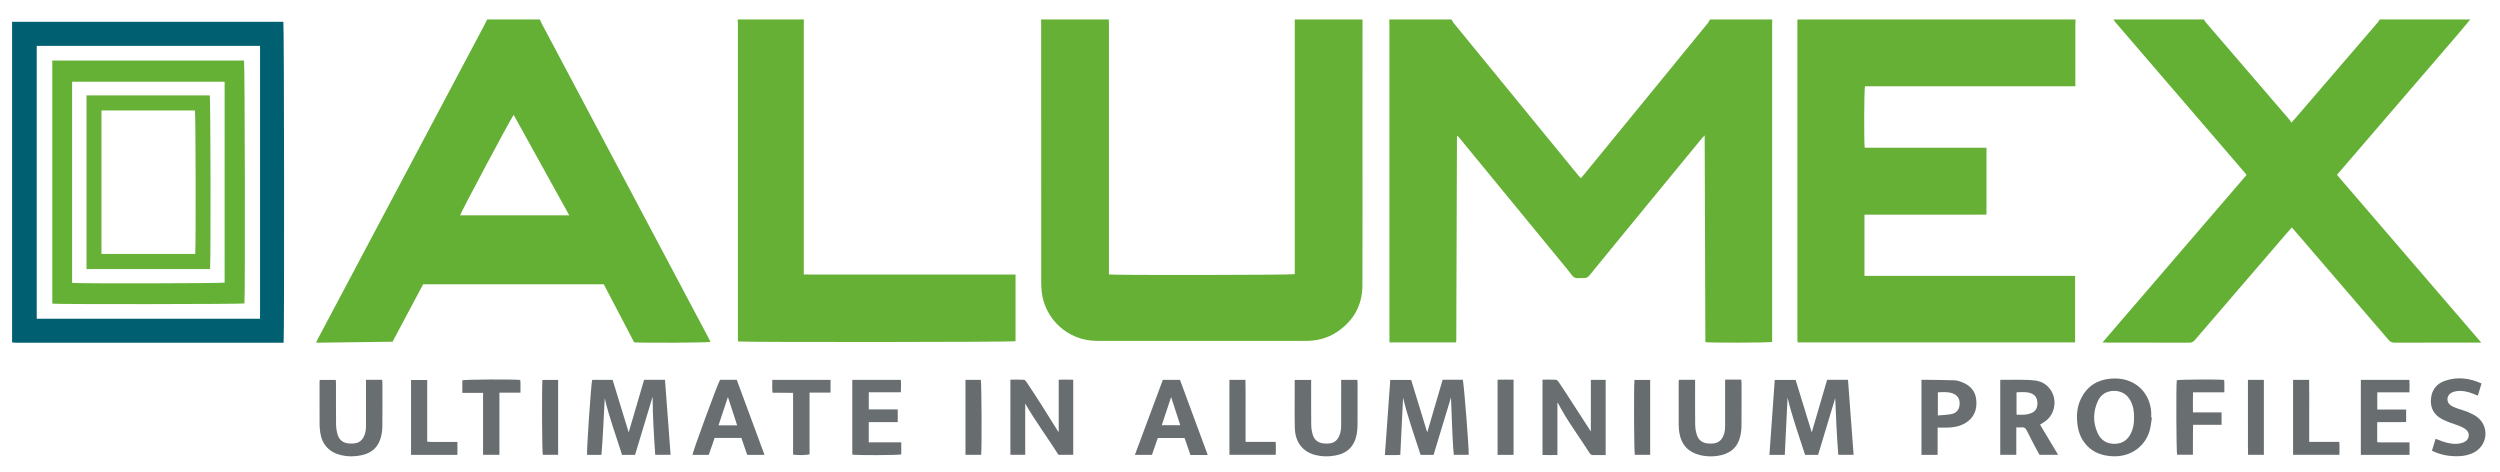 <svg xmlns="http://www.w3.org/2000/svg" xmlns:xlink="http://www.w3.org/1999/xlink" id="Layer_1" x="0px" y="0px" width="155px" height="29.25px" viewBox="0 0 155 29.25" xml:space="preserve"><g>	<path fill-rule="evenodd" clip-rule="evenodd" fill="#65B035" d="M109.879,1.206c-0.003,0.106-0.006,0.211-0.006,0.317  c0,6.454,0,12.909,0,19.366c0,0.104,0,0.209,0,0.309c-0.188,0.055-3.85,0.064-4.14,0.014c-0.014-4.25-0.028-8.501-0.043-12.817  c-0.093,0.097-0.148,0.148-0.195,0.207c-1.061,1.29-2.119,2.579-3.178,3.869c-1.26,1.535-2.522,3.068-3.776,4.609  c-0.1,0.119-0.197,0.17-0.351,0.158c-0.187-0.012-0.399,0.045-0.554-0.025c-0.153-0.072-0.256-0.262-0.374-0.408  c-2.226-2.709-4.452-5.421-6.678-8.132c-0.066-0.082-0.136-0.163-0.201-0.241c-0.015,0.002-0.023,0.002-0.03,0.006  c-0.005,0.003-0.012,0.008-0.014,0.014c-0.004,0.007-0.006,0.016-0.007,0.024c-0.001,0.024-0.001,0.049-0.001,0.073  c-0.015,4.199-0.029,8.402-0.042,12.601c-0.001,0.016-0.004,0.033-0.008,0.047c-0.002,0.006-0.011,0.012-0.027,0.033  c-1.352,0-2.715,0-4.108,0c0-0.109,0-0.213,0-0.318c0-6.462,0-12.925-0.002-19.387c0-0.106-0.005-0.211-0.008-0.317  c1.288,0,2.573,0,3.859,0c0.039,0.067,0.069,0.142,0.117,0.201c2.591,3.169,5.184,6.337,7.774,9.504  c0.034,0.043,0.074,0.08,0.124,0.134c0.064-0.071,0.119-0.129,0.169-0.19c1.51-1.845,3.02-3.69,4.528-5.535  c1.062-1.297,2.123-2.594,3.183-3.894c0.053-0.065,0.085-0.146,0.128-0.22C107.306,1.206,108.592,1.206,109.879,1.206z"></path>	<path fill-rule="evenodd" clip-rule="evenodd" fill="#65B035" d="M128.685,1.206c-0.004,0.089-0.012,0.178-0.012,0.267  c-0.002,1.197-0.002,2.393-0.002,3.59c0,0.088,0,0.176,0,0.287c-4.365,0-8.707,0-13.041,0c-0.058,0.195-0.068,3.522-0.017,3.81  c2.507,0,5.019,0,7.549,0c0,1.385,0,2.747,0,4.142c-0.271,0.014-0.544,0.006-0.818,0.007c-0.285,0.001-0.569,0-0.854,0  c-0.277,0-0.554,0-0.831,0c-0.284,0-0.57,0-0.854,0c-0.277,0-0.554,0-0.831,0c-0.284,0-0.568,0-0.854,0c-0.276,0-0.554,0-0.83,0  c-0.286,0-0.57,0-0.855,0c-0.275,0-0.549,0-0.838,0c0,1.271,0,2.521,0,3.794c4.356,0,8.7,0,13.059,0c0,1.387,0,2.748,0,4.127  c-5.734,0-11.461,0-17.203,0c-0.006-0.068-0.015-0.131-0.015-0.193c0-6.585,0-13.17,0-19.756c0-0.024,0.003-0.049,0.004-0.073  C117.189,1.206,122.938,1.206,128.685,1.206z"></path>	<path fill-rule="evenodd" clip-rule="evenodd" fill="#65B035" d="M84.477,1.206c0,2.482-0.001,4.965-0.003,7.448  c0,3.011,0.01,6.024-0.004,9.036c-0.006,1.256-0.566,2.234-1.62,2.918c-0.575,0.373-1.215,0.527-1.9,0.527  c-3.988-0.002-7.977,0-11.965,0c-0.342,0-0.684,0.002-1.025-0.002c-1.725-0.018-3.175-1.322-3.372-3.031  c-0.023-0.211-0.033-0.422-0.033-0.633c-0.002-5.316-0.001-10.631-0.002-15.946c0-0.106-0.004-0.211-0.005-0.317  c1.399,0,2.8,0,4.2,0c0.003,0.106,0.005,0.211,0.005,0.317c0,5.063,0,10.126,0,15.188c0,0.104,0,0.207,0,0.305  c0.36,0.053,11.345,0.037,11.523-0.018c0-5.261,0-10.527,0-15.792C81.677,1.206,83.076,1.206,84.477,1.206z"></path>	<path fill-rule="evenodd" clip-rule="evenodd" fill="#64B035" d="M33.479,1.206c0.03,0.074,0.053,0.152,0.091,0.222  c3.427,6.461,6.856,12.921,10.285,19.383c0.067,0.127,0.131,0.256,0.199,0.387c-0.201,0.053-4.286,0.07-4.736,0.027  c-0.624-1.193-1.253-2.396-1.885-3.602c-3.728,0-7.446,0-11.197,0c-0.625,1.172-1.259,2.363-1.898,3.564  c-1.574,0.018-3.142,0.039-4.742,0.061c0.044-0.098,0.07-0.164,0.104-0.225c3.447-6.497,6.896-12.994,10.343-19.491  c0.057-0.107,0.109-0.218,0.163-0.327C31.296,1.206,32.388,1.206,33.479,1.206z M35.295,13.35c-1.157-2.091-2.3-4.155-3.448-6.229  c-0.208,0.282-3.287,6.062-3.321,6.229C30.77,13.35,33.012,13.35,35.295,13.35z"></path>	<path fill-rule="evenodd" clip-rule="evenodd" fill="#64B035" d="M153.158,1.206c-0.265,0.318-0.527,0.639-0.798,0.953  c-2.446,2.845-4.894,5.689-7.341,8.533c-0.036,0.042-0.071,0.087-0.125,0.151c2.969,3.451,5.937,6.901,8.944,10.399  c-0.132,0-0.201,0-0.271,0c-1.702,0-3.403-0.004-5.104,0.002c-0.162,0.002-0.269-0.051-0.372-0.172  c-1.935-2.254-3.873-4.506-5.811-6.757c-0.059-0.068-0.118-0.133-0.189-0.214c-0.161,0.183-0.311,0.353-0.458,0.526  c-1.848,2.146-3.695,4.294-5.539,6.443c-0.096,0.111-0.188,0.176-0.347,0.176c-1.718-0.008-3.435-0.004-5.153-0.006  c-0.062,0-0.123-0.006-0.238-0.01c2.994-3.48,5.958-6.927,8.931-10.383c-0.049-0.061-0.091-0.118-0.138-0.173  c-2.653-3.085-5.309-6.169-7.961-9.254c-0.059-0.067-0.106-0.143-0.159-0.214c1.873,0,3.745,0,5.618,0  c0.03,0.054,0.054,0.115,0.095,0.161c1.732,2.017,3.467,4.032,5.2,6.048c0.046,0.054,0.08,0.119,0.128,0.192  c0.111-0.127,0.182-0.205,0.25-0.285c1.703-1.979,3.406-3.958,5.106-5.937c0.046-0.053,0.076-0.12,0.114-0.18  C149.413,1.206,151.286,1.206,153.158,1.206z"></path>	<path fill-rule="evenodd" clip-rule="evenodd" fill="#65B035" d="M49.842,1.206c-0.002,0.089-0.006,0.179-0.006,0.268  c-0.001,5.081-0.001,10.161-0.001,15.239c0,0.09,0,0.18,0,0.305c0.881,0.008,1.748,0.002,2.616,0.004c0.878,0,1.758,0,2.637,0  c0.872,0,1.743,0,2.614,0c0.878,0,1.758,0,2.638,0c0.868,0,1.739,0,2.624,0c0,1.393,0,2.762,0,4.135  c-0.176,0.053-16.603,0.068-17.206,0.014c-0.002-0.082-0.009-0.168-0.009-0.254c0-1.061,0-2.117,0-3.176c0-5.406,0-10.812,0-16.217  c0-0.106-0.006-0.211-0.009-0.317C47.107,1.206,48.475,1.206,49.842,1.206z"></path>	<path fill-rule="evenodd" clip-rule="evenodd" fill="#015F72" d="M0.749,1.352c5.607,0,11.215,0,16.819,0  c0.05,0.185,0.066,19.509,0.016,19.896c-0.066,0-0.137,0-0.208,0c-5.469,0-10.94,0-16.409,0c-0.073,0-0.145-0.01-0.218-0.016  C0.749,14.608,0.749,7.979,0.749,1.352z M16.122,19.76c0-5.651,0-11.28,0-16.916c-4.624,0-9.233,0-13.845,0  c0,5.647,0,11.277,0,16.916C6.894,19.76,11.498,19.76,16.122,19.76z"></path>	<path fill-rule="evenodd" clip-rule="evenodd" fill="#696E71" d="M40.462,24.594c-0.366,1.215-0.726,2.41-1.087,3.607  c-0.282,0-0.531,0-0.81,0c-0.36-1.162-0.794-2.307-1.072-3.508c-0.066,1.168-0.102,2.336-0.203,3.51c-0.311,0-0.602,0-0.891,0  c-0.041-0.168,0.243-4.367,0.316-4.652c0.408,0,0.82,0,1.267,0c0.331,1.084,0.666,2.178,0.997,3.258  c0.313-1.072,0.634-2.162,0.955-3.26c0.433,0,0.846,0,1.295,0c0.115,1.543,0.23,3.088,0.348,4.648c-0.32,0-0.625,0-0.953,0  C40.543,27.004,40.468,25.814,40.462,24.594z"></path>	<path fill-rule="evenodd" clip-rule="evenodd" fill="#696E71" d="M110.657,28.201c-0.331,0-0.628,0-0.953,0  c0.109-1.551,0.221-3.088,0.331-4.646c0.427,0,0.847,0,1.295,0c0.332,1.084,0.666,2.174,0.998,3.254  c0.315-1.082,0.636-2.174,0.953-3.26c0.447,0,0.86,0,1.295,0c0.116,1.549,0.23,3.09,0.347,4.648c-0.321,0-0.617,0-0.95,0  c-0.091-1.166-0.143-2.338-0.189-3.512c-0.354,1.174-0.71,2.348-1.063,3.518c-0.283,0-0.534,0-0.806,0  c-0.375-1.184-0.805-2.346-1.086-3.553C110.771,25.824,110.714,26.998,110.657,28.201z"></path>	<path fill-rule="evenodd" clip-rule="evenodd" fill="#696E71" d="M89.962,24.637c-0.372,1.227-0.729,2.398-1.081,3.566  c-0.284,0-0.535,0-0.805,0c-0.375-1.184-0.805-2.346-1.085-3.553c-0.058,1.174-0.114,2.348-0.173,3.553  c-0.319,0.021-0.622,0.006-0.954,0.01c0.112-1.563,0.221-3.1,0.332-4.658c0.429,0,0.847,0,1.296,0  c0.332,1.084,0.664,2.174,0.996,3.254c0.317-1.082,0.637-2.174,0.956-3.266c0.439,0,0.845,0,1.248,0  c0.067,0.184,0.393,4.295,0.366,4.654c-0.295,0-0.593,0-0.923,0c-0.056-0.582-0.078-1.174-0.105-1.76  C90.004,25.854,89.985,25.268,89.962,24.637z"></path>	<path fill-rule="evenodd" clip-rule="evenodd" fill="#696E71" d="M99.551,28.213c-0.272,0-0.517-0.004-0.761,0.002  c-0.109,0.004-0.181-0.037-0.237-0.129c-0.643-1.016-1.375-1.977-1.933-3.049c-0.011-0.02-0.027-0.037-0.06-0.078  c0,1.088,0,2.152,0,3.25c-0.302,0.008-0.606,0.006-0.925,0c0-1.559,0-3.1,0-4.67c0.279,0,0.554-0.01,0.826,0.006  c0.063,0.002,0.136,0.078,0.177,0.141c0.206,0.301,0.404,0.609,0.603,0.916c0.464,0.715,0.925,1.43,1.392,2.15  c0-1.061,0-2.125,0-3.201c0.312,0,0.607,0,0.918,0C99.551,25.104,99.551,26.645,99.551,28.213z"></path>	<path fill-rule="evenodd" clip-rule="evenodd" fill="#686D70" d="M62.645,23.539c0.289,0,0.564-0.01,0.836,0.008  c0.06,0.004,0.129,0.088,0.17,0.15c0.306,0.461,0.611,0.922,0.907,1.389c0.35,0.549,0.691,1.102,1.035,1.65  c0.008,0.016,0.025,0.021,0.047,0.037c0-1.07,0-2.135,0-3.23c0.291-0.01,0.587-0.008,0.9,0c0,1.555,0,3.098,0,4.654  c-0.299,0-0.598,0-0.917,0c-0.663-1.059-1.427-2.07-2.06-3.178c0,1.057,0,2.113,0,3.18c-0.314,0-0.612,0-0.919,0  C62.645,26.645,62.645,25.104,62.645,23.539z"></path>	<path fill-rule="evenodd" clip-rule="evenodd" fill="#686D70" d="M133.418,25.891c-0.048,0.279-0.067,0.566-0.148,0.834  c-0.299,0.998-1.208,1.609-2.271,1.564c-0.615-0.027-1.169-0.199-1.603-0.656c-0.33-0.35-0.516-0.77-0.583-1.238  c-0.082-0.582-0.054-1.154,0.214-1.693c0.376-0.756,1-1.154,1.834-1.225c0.317-0.027,0.634-0.01,0.942,0.078  c0.896,0.256,1.495,1,1.569,1.965c0.011,0.121,0.002,0.242,0.002,0.365C133.39,25.887,133.403,25.889,133.418,25.891z   M132.31,25.887c0.011-0.377-0.048-0.732-0.231-1.064c-0.223-0.4-0.575-0.592-1.023-0.588c-0.44,0.004-0.788,0.211-0.979,0.611  c-0.313,0.662-0.322,1.34-0.023,2.004c0.203,0.451,0.581,0.68,1.073,0.666c0.494-0.01,0.834-0.273,1.027-0.73  C132.275,26.496,132.321,26.193,132.31,25.887z"></path>	<path fill-rule="evenodd" clip-rule="evenodd" fill="#696E71" d="M125.011,26.498c0,0.588,0,1.139,0,1.701  c-0.342,0-0.662,0-0.996,0c0-1.553,0-3.094,0-4.623c0.02-0.018,0.026-0.027,0.032-0.027c0.707,0.01,1.418-0.037,2.118,0.041  c0.986,0.111,1.501,1.17,1.052,2.053c-0.117,0.229-0.291,0.41-0.512,0.545c-0.067,0.041-0.135,0.084-0.221,0.139  c0.189,0.316,0.372,0.623,0.554,0.926c0.183,0.307,0.364,0.607,0.565,0.945c-0.407,0-0.77,0-1.154,0  c-0.031-0.055-0.073-0.123-0.109-0.193c-0.229-0.438-0.465-0.875-0.685-1.32c-0.073-0.146-0.16-0.209-0.321-0.188  C125.239,26.508,125.143,26.498,125.011,26.498z M125.025,25.709c0.343,0.016,0.655,0.023,0.954-0.113  c0.268-0.123,0.347-0.352,0.341-0.619c-0.007-0.27-0.12-0.488-0.39-0.59c-0.295-0.113-0.601-0.07-0.905-0.064  C125.025,24.797,125.025,25.24,125.025,25.709z"></path>	<path fill-rule="evenodd" clip-rule="evenodd" fill="#696E71" d="M84.155,23.551c0.005,0.084,0.015,0.154,0.015,0.225  c0,0.855,0.003,1.709-0.003,2.564c-0.003,0.195-0.016,0.389-0.052,0.582c-0.142,0.758-0.589,1.197-1.364,1.326  c-0.396,0.07-0.795,0.063-1.187-0.035c-0.798-0.199-1.265-0.795-1.285-1.682c-0.02-0.791-0.007-1.58-0.008-2.369  c-0.001-0.195,0-0.391,0-0.605c0.34,0,0.666,0,1.02,0c0,0.096,0,0.184,0,0.27c0.001,0.84-0.005,1.678,0.005,2.516  c0.003,0.207,0.036,0.422,0.097,0.619c0.101,0.328,0.347,0.504,0.688,0.533c0.105,0.01,0.211,0.008,0.316,0  c0.296-0.021,0.499-0.176,0.623-0.441c0.097-0.211,0.131-0.434,0.131-0.664c0-0.855,0.001-1.711,0.001-2.564  c0-0.088,0-0.174,0-0.273C83.499,23.551,83.82,23.551,84.155,23.551z"></path>	<path fill-rule="evenodd" clip-rule="evenodd" fill="#696E71" d="M104.089,23.547c0.342,0,0.658,0,1.008,0c0,0.096,0,0.18,0,0.268  c0,0.828-0.005,1.66,0.004,2.49c0.003,0.207,0.032,0.422,0.092,0.623c0.103,0.359,0.361,0.549,0.736,0.57  c0.098,0.006,0.194,0.004,0.292-0.004c0.283-0.025,0.484-0.172,0.608-0.428c0.101-0.211,0.129-0.432,0.128-0.664  c-0.001-0.855,0-1.709,0-2.564c0-0.088,0-0.176,0-0.301c0.177,0,0.336,0,0.495,0c0.161,0,0.323,0,0.502,0  c0.008,0.076,0.021,0.137,0.021,0.199c0.001,0.902,0.006,1.807-0.004,2.709c-0.003,0.227-0.037,0.455-0.095,0.674  c-0.152,0.59-0.548,0.947-1.133,1.092c-0.439,0.109-0.887,0.111-1.329,0.008c-0.717-0.164-1.167-0.637-1.29-1.359  c-0.028-0.178-0.044-0.355-0.045-0.537c-0.006-0.861-0.003-1.725-0.003-2.586C104.077,23.682,104.085,23.625,104.089,23.547z"></path>	<path fill-rule="evenodd" clip-rule="evenodd" fill="#696E71" d="M22.692,23.549c0.347,0,0.662,0,0.997,0  c0.007,0.063,0.021,0.123,0.021,0.184c0.001,0.91,0.007,1.822-0.004,2.734c-0.002,0.217-0.037,0.439-0.092,0.648  c-0.16,0.609-0.568,0.969-1.177,1.105c-0.427,0.094-0.856,0.098-1.283,0c-0.727-0.166-1.183-0.65-1.296-1.383  c-0.027-0.176-0.042-0.355-0.044-0.533c-0.004-0.855-0.002-1.711-0.002-2.564c0-0.055,0.006-0.111,0.011-0.186  c0.328,0,0.649,0,0.997,0c0.004,0.084,0.011,0.168,0.011,0.256c0.001,0.828-0.005,1.658,0.005,2.488  c0.002,0.209,0.033,0.424,0.089,0.623c0.102,0.361,0.358,0.555,0.733,0.574c0.121,0.008,0.245,0.006,0.364-0.012  c0.221-0.035,0.392-0.152,0.503-0.35c0.124-0.219,0.166-0.455,0.166-0.703c-0.002-0.863,0-1.727,0-2.59  C22.692,23.754,22.692,23.666,22.692,23.549z"></path>	<path fill-rule="evenodd" clip-rule="evenodd" fill="#696E71" d="M45.678,23.547c0.572,1.545,1.143,3.09,1.721,4.654  c-0.367,0-0.706,0-1.072,0c-0.118-0.342-0.239-0.689-0.364-1.051c-0.547,0-1.091,0-1.655,0c-0.12,0.346-0.242,0.695-0.365,1.051  c-0.346,0-0.677,0-1.009,0c0.001-0.166,1.513-4.287,1.709-4.654C44.979,23.547,45.32,23.547,45.678,23.547z M45.702,26.369  c-0.193-0.596-0.378-1.16-0.571-1.754c-0.199,0.6-0.387,1.164-0.582,1.754C44.943,26.369,45.304,26.369,45.702,26.369z"></path>	<path fill-rule="evenodd" clip-rule="evenodd" fill="#696E71" d="M73.158,23.551c0.569,1.543,1.138,3.08,1.722,4.658  c-0.378,0.006-0.721,0.004-1.073,0.002c-0.124-0.355-0.241-0.701-0.364-1.057c-0.547,0-1.088,0-1.659,0  c-0.116,0.338-0.237,0.688-0.363,1.047c-0.345,0-0.684,0-1.058,0c0.58-1.555,1.154-3.1,1.734-4.65  C72.445,23.551,72.785,23.551,73.158,23.551z M72.029,26.363c0.399,0,0.76,0,1.147,0c-0.188-0.58-0.368-1.135-0.566-1.746  C72.409,25.221,72.223,25.775,72.029,26.363z"></path>	<path fill-rule="evenodd" clip-rule="evenodd" fill="#696E71" d="M53.863,27.424c0.672,0,1.335,0,2.015,0c0,0.266,0,0.506,0,0.748  c-0.16,0.053-2.734,0.064-3.036,0.012c0-1.537,0-3.078,0-4.633c1.003,0,1.992,0,3.008,0c0.023,0.248,0.016,0.494,0.003,0.771  c-0.665,0-1.319,0-1.988,0c0,0.363,0,0.701,0,1.061c0.595,0,1.185,0,1.795,0c0,0.27,0,0.518,0,0.789c-0.599,0-1.19,0-1.796,0  C53.863,26.596,53.863,26.996,53.863,27.424z"></path>	<path fill-rule="evenodd" clip-rule="evenodd" fill="#686D70" d="M147.391,25.393c0.607,0,1.19,0,1.791,0c0,0.256,0,0.498,0,0.771  c-0.291,0.014-0.589,0.004-0.885,0.008c-0.299,0.002-0.598,0-0.91,0c0,0.424,0,0.818,0,1.242c0.218,0.025,0.435,0.012,0.651,0.014  c0.229,0.002,0.456,0,0.683,0c0.218,0,0.437,0,0.67,0c0,0.268,0,0.514,0,0.773c-1.009,0-2.007,0-3.019,0c0-1.555,0-3.094,0-4.65  c1.002,0,1.991,0,3.011,0c0.017,0.248,0.013,0.494,0,0.775c-0.344,0-0.674,0-1.003,0c-0.325,0-0.648,0-0.989,0  C147.391,24.686,147.391,25.023,147.391,25.393z"></path>	<path fill-rule="evenodd" clip-rule="evenodd" fill="#696E71" d="M120.132,26.512c0,0.578,0,1.127,0,1.689  c-0.345,0-0.666,0-1.001,0c0-1.553,0-3.094,0-4.627c0.022-0.016,0.036-0.029,0.05-0.029c0.667,0.01,1.333,0.01,1.997,0.033  c0.167,0.008,0.337,0.064,0.493,0.127c0.5,0.201,0.813,0.559,0.86,1.109c0.053,0.604-0.145,1.09-0.676,1.412  c-0.32,0.193-0.677,0.271-1.047,0.283C120.598,26.516,120.387,26.512,120.132,26.512z M120.147,25.758  c0.313-0.029,0.6-0.033,0.872-0.092c0.31-0.068,0.471-0.311,0.479-0.627c0.008-0.322-0.139-0.543-0.441-0.652  c-0.297-0.107-0.601-0.074-0.909-0.063C120.147,24.801,120.147,25.252,120.147,25.758z"></path>	<path fill-rule="evenodd" clip-rule="evenodd" fill="#686D70" d="M150.779,27.945c0.077-0.252,0.15-0.488,0.229-0.74  c0.162,0.063,0.295,0.117,0.433,0.166c0.358,0.121,0.725,0.191,1.103,0.117c0.116-0.023,0.238-0.068,0.332-0.139  c0.243-0.176,0.252-0.531,0.017-0.715c-0.125-0.1-0.276-0.17-0.424-0.232c-0.173-0.074-0.355-0.119-0.53-0.186  c-0.174-0.066-0.35-0.135-0.515-0.221c-0.506-0.262-0.752-0.68-0.706-1.254c0.045-0.549,0.328-0.936,0.843-1.121  c0.772-0.279,1.529-0.186,2.293,0.154c-0.077,0.252-0.147,0.488-0.227,0.754c-0.104-0.041-0.193-0.076-0.281-0.111  c-0.345-0.139-0.699-0.219-1.071-0.16c-0.11,0.018-0.225,0.055-0.317,0.113c-0.283,0.184-0.291,0.57-0.015,0.76  c0.126,0.086,0.273,0.141,0.417,0.195c0.196,0.076,0.405,0.121,0.601,0.201c0.207,0.092,0.421,0.182,0.603,0.314  c0.771,0.568,0.694,1.713-0.137,2.189c-0.305,0.174-0.636,0.242-0.981,0.254C151.872,28.303,151.327,28.213,150.779,27.945z"></path>	<path fill-rule="evenodd" clip-rule="evenodd" fill="#696E71" d="M135.962,25.57c0.612,0,1.188,0,1.776,0c0,0.264,0,0.504,0,0.768  c-0.587,0-1.16,0-1.767,0c-0.003,0.225-0.007,0.422-0.008,0.621c-0.002,0.205-0.002,0.408-0.002,0.611c0,0.201,0,0.404,0,0.625  c-0.336,0-0.657,0-0.981,0c-0.048-0.168-0.067-4.186-0.021-4.621c0.17-0.047,2.53-0.063,2.939-0.018  c0.025,0.244,0.008,0.492,0.011,0.768c-0.645,0-1.275,0-1.942,0c-0.001,0.227-0.004,0.424-0.006,0.625  C135.962,25.143,135.962,25.338,135.962,25.57z"></path>	<path fill-rule="evenodd" clip-rule="evenodd" fill="#6A6F72" d="M51.494,23.553c0,0.27,0,0.514,0,0.789c-0.431,0-0.856,0-1.302,0  c0,1.297,0,2.564,0,3.822c-0.186,0.061-0.725,0.068-1.021,0.02c0-1.262,0-2.527,0-3.826c-0.43-0.014-0.841,0-1.275-0.008  c-0.028-0.27-0.01-0.523-0.014-0.797C49.09,23.553,50.28,23.553,51.494,23.553z"></path>	<path fill-rule="evenodd" clip-rule="evenodd" fill="#686D70" d="M30.965,28.199c-0.364,0-0.678,0-1.014,0c0-1.279,0-2.545,0-3.84  c-0.438,0-0.855,0-1.287,0c0-0.281,0-0.529,0-0.779c0.163-0.053,3.08-0.076,3.59-0.023c0.033,0.25,0.008,0.506,0.013,0.789  c-0.435,0-0.854,0-1.303,0C30.965,25.645,30.965,26.914,30.965,28.199z"></path>	<path fill-rule="evenodd" clip-rule="evenodd" fill="#6A6F72" d="M25.485,28.203c0-1.553,0-3.088,0-4.645c0.326,0,0.653,0,1.002,0  c0,1.271,0,2.537,0,3.828c0.325,0.027,0.631,0.012,0.937,0.014c0.307,0.002,0.614,0.002,0.936,0.002c0,0.281,0,0.535,0,0.801  C27.4,28.203,26.458,28.203,25.485,28.203z"></path>	<path fill-rule="evenodd" clip-rule="evenodd" fill="#686D70" d="M76.225,23.551c0.329,0,0.644,0,0.992,0  c0.018,0.641,0.006,1.279,0.008,1.918c0.002,0.633,0.001,1.266,0.001,1.926c0.626,0,1.234,0,1.863,0  c0.023,0.279,0.015,0.535,0.008,0.803c-0.965,0-1.911,0-2.872,0C76.225,26.646,76.225,25.105,76.225,23.551z"></path>	<path fill-rule="evenodd" clip-rule="evenodd" fill="#686D70" d="M142.171,23.551c0.329,0,0.644,0,0.995,0  c0.013,0.641,0.004,1.279,0.005,1.918c0.002,0.633,0,1.266,0,1.926c0.628,0,1.234,0,1.863,0c0.026,0.279,0.016,0.535,0.009,0.803  c-0.964,0-1.911,0-2.872,0C142.171,26.646,142.171,25.104,142.171,23.551z"></path>	<path fill-rule="evenodd" clip-rule="evenodd" fill="#696E71" d="M93.841,28.201c-0.336,0-0.656,0-0.992,0c0-1.551,0-3.086,0-4.658  c0.325-0.014,0.651-0.002,0.992-0.004C93.841,25.1,93.841,26.637,93.841,28.201z"></path>	<path fill-rule="evenodd" clip-rule="evenodd" fill="#676C6F" d="M34.604,28.199c-0.325,0-0.639,0-0.951,0  c-0.047-0.18-0.066-4.223-0.021-4.645c0.317,0,0.637,0,0.972,0C34.604,25.105,34.604,26.645,34.604,28.199z"></path>	<path fill-rule="evenodd" clip-rule="evenodd" fill="#676C6F" d="M59.859,23.551c0.328,0,0.641,0,0.952,0  c0.048,0.178,0.067,4.273,0.02,4.645c-0.317,0-0.637,0-0.971,0C59.859,26.646,59.859,25.105,59.859,23.551z"></path>	<path fill-rule="evenodd" clip-rule="evenodd" fill="#676C6F" d="M102.31,28.197c-0.325,0-0.637,0-0.952,0  c-0.048-0.176-0.067-4.193-0.021-4.643c0.317,0,0.636,0,0.973,0C102.31,25.104,102.31,26.645,102.31,28.197z"></path>	<path fill-rule="evenodd" clip-rule="evenodd" fill="#676C6F" d="M139.372,23.551c0.344,0,0.655,0,0.988,0c0,1.549,0,3.09,0,4.646  c-0.317,0-0.63,0-0.98,0c-0.017-0.383-0.005-0.768-0.006-1.154c-0.003-0.389-0.002-0.779-0.002-1.17c0-0.383,0-0.766,0-1.146  C139.372,24.338,139.372,23.949,139.372,23.551z"></path>	<path fill-rule="evenodd" clip-rule="evenodd" fill="#65B135" d="M3.242,3.754c3.981,0,7.935,0,11.888,0  c0.052,0.186,0.076,14.541,0.026,15.06c-0.172,0.045-11.582,0.061-11.914,0.012C3.242,13.811,3.242,8.794,3.242,3.754z   M4.471,17.539c0.383,0.051,9.284,0.031,9.455-0.016c0-4.147,0-8.295,0-12.456c-3.156,0-6.3,0-9.455,0  C4.471,9.23,4.471,13.377,4.471,17.539z"></path>	<path fill-rule="evenodd" clip-rule="evenodd" fill="#67B137" d="M5.363,16.682c0-3.592,0-7.171,0-10.766c2.554,0,5.099,0,7.644,0  c0.049,0.164,0.068,10.383,0.016,10.766C10.48,16.682,7.936,16.682,5.363,16.682z M6.291,6.849c0,2.982,0,5.939,0,8.896  c1.95,0,3.881,0,5.812,0c0.046-0.361,0.031-8.712-0.017-8.896C10.162,6.849,8.237,6.849,6.291,6.849z"></path></g></svg>